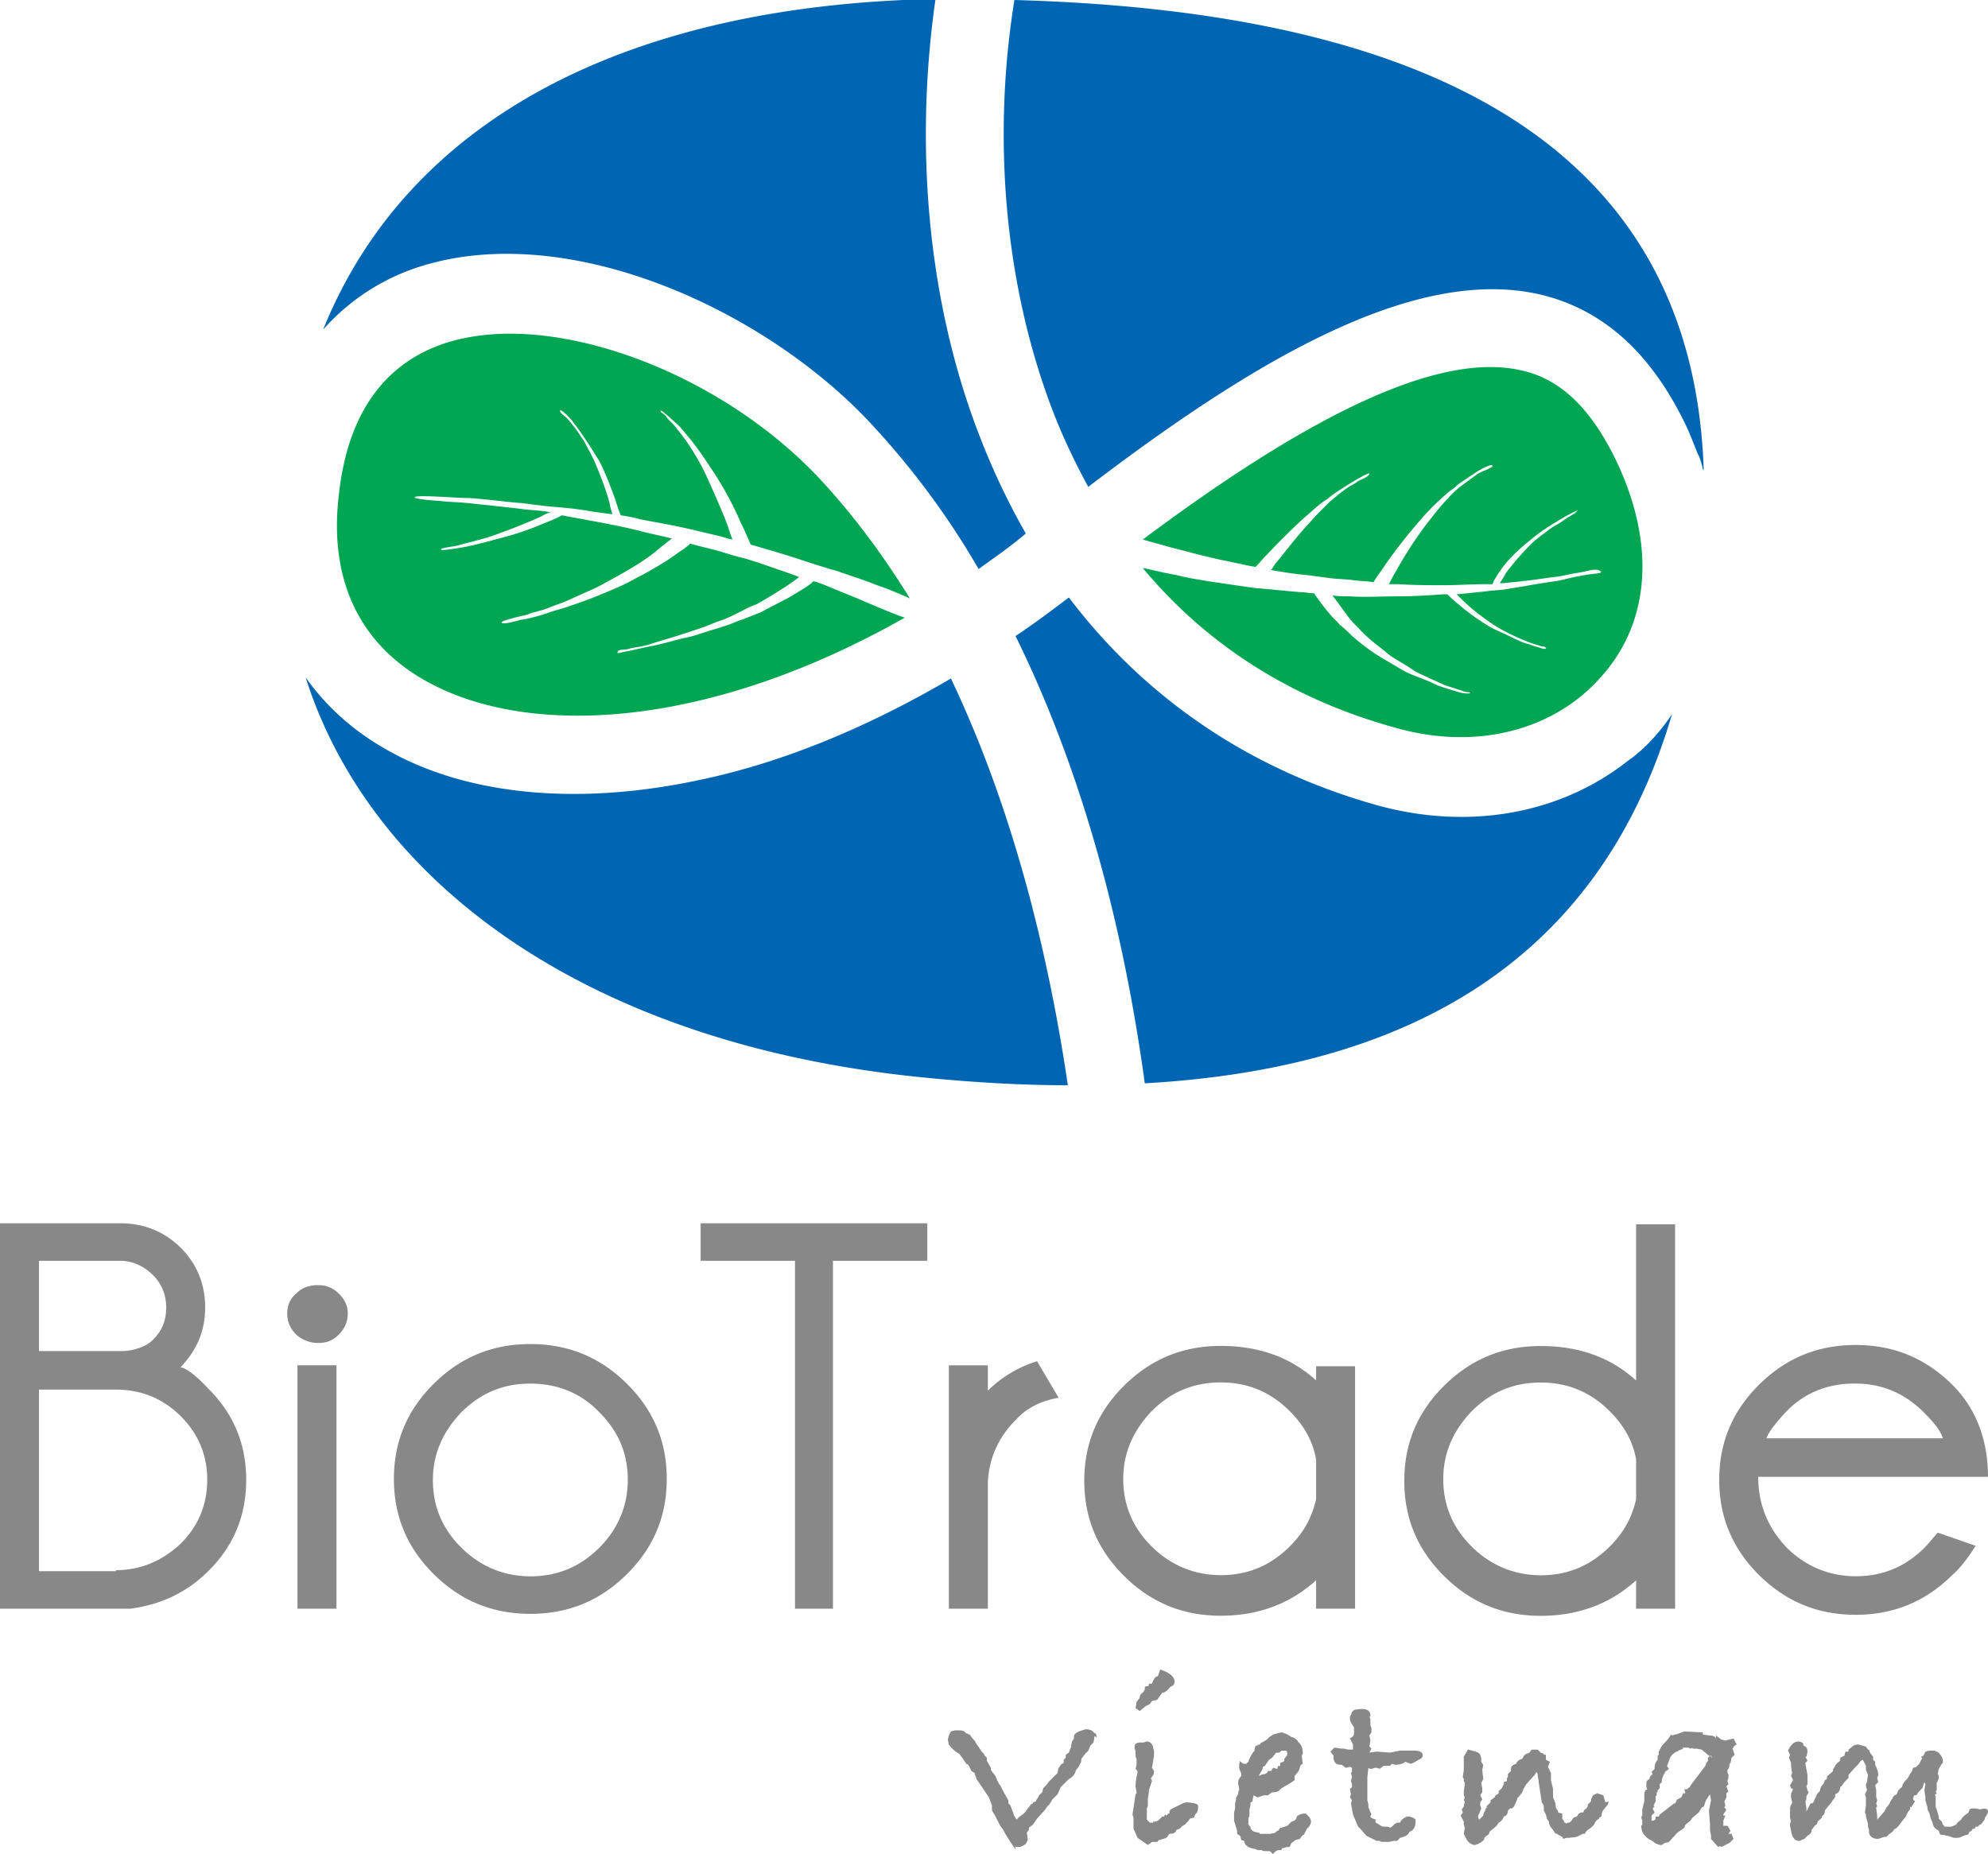 <?xml version="1.0" encoding="UTF-8"?>
<svg xmlns="http://www.w3.org/2000/svg" width="149" height="139" fill="none">
  <g clip-path="url(#a)">
    <path d="M31.446 19.996c11.148-3.574 26.14 3.27 34.136 12.09a60.421 60.421 0 0 1 7.765 10.57c1.154-.836 2.384-1.673 3.537-2.661a53.36 53.36 0 0 1-3.46-7.3c-3.844-9.885-4.92-21.52-3.306-32.773C47.053.378 30.6 8.895 24.218 24.71a16.235 16.235 0 0 1 7.228-4.715ZM122.013 57.031c-4.998 3.955-11.84 5.247-18.76 3.346-9.533-2.661-17.376-7.984-23.142-15.588-1.307.989-2.614 1.977-3.998 2.89 5.843 11.862 8.457 24.484 9.688 33.533 18.99-1.065 33.905-8.593 39.518-27.678-1.615 2.433-3.306 3.497-3.306 3.497ZM78.874 30.72c.691 1.825 1.614 3.802 2.69 5.779 12.071-9.2 24.219-16.577 33.752-14.448 4.69 1.065 8.304 4.259 10.918 9.581.384.76.692 1.597.999 2.358 0 0 .231.38.385 1.14 0 .076.076.076.076.152C126.849 8.745 103.399.76 76.029 0c-1.692 10.493-.692 21.443 2.845 30.72ZM71.27 50.865c-6.228 3.65-12.61 6.311-18.837 7.604-8.841 1.901-17.068 1.217-23.065-2.053-2.69-1.445-4.843-3.346-6.458-5.627 4.767 15.056 20.682 27.374 46.053 29.96 3.768.38 7.458.608 11.072.608-1.23-8.364-3.69-19.846-8.765-30.492Z" fill="#0066B3"></path>
    <path d="M120.938 34.137c-1.845-3.65-4.075-5.78-6.996-6.388-7.151-1.596-18.299 5.247-28.294 12.699.846.228 1.846.532 3.076.836a73.29 73.29 0 0 0 2.768.685c.845.152 1.691.38 2.614.532.23-.228.46-.532.845-.912a49.17 49.17 0 0 1 2.845-2.814c.538-.456 1.076-.989 1.691-1.369.539-.456 1.077-.76 1.538-1.064.231-.152 1.615-.989 1.615-.837 0 .228-.692.457-.923.609-.154.152-.384.228-.615.38-.461.304-.923.684-1.46 1.14-.462.457-1 .989-1.462 1.521-1 1.065-1.845 2.205-2.537 3.042-.153.152-.23.38-.384.532.846.152 1.768.304 2.69.38.539.076 1.154.152 1.692.228.615.076 1.153.076 1.769.152.538.077 1.076.077 1.537.153.154-.305.538-.76.923-1.37a41.201 41.201 0 0 1 2.768-3.497 17.441 17.441 0 0 1 1.691-1.673c.308-.304.615-.456.846-.684.23-.228.538-.38.845-.608l.692-.457c.231-.152 1.077-.608 1.154-.456.077.152-.846.456-1.077.608-.23.152-1.153.837-1.46 1.065-.231.228-.539.456-.769.76-.539.532-1 1.14-1.538 1.825a28.65 28.65 0 0 0-2.383 3.65c-.231.38-.385.684-.539.989h.692c1.154.076 2.307.076 3.383.076 1.077 0 2.153-.076 3.152-.076h.539c0-.076.077-.152.077-.228.153-.229.307-.533.538-.837.461-.684 1.23-1.445 2.076-2.129.461-.38.845-.684 1.307-.989.461-.304.845-.532 1.23-.76.384-.228.692-.38.845-.456.231-.076.385-.228.308-.152-.077.152-.308.304-.461.38-.231.152-.385.228-.692.456-.308.228-.692.38-1.077.684-.384.305-.845.609-1.23.989a21.45 21.45 0 0 0-1.922 2.205 6.677 6.677 0 0 1-.461.76h.307c.462-.075.923-.075 1.384-.151.846-.077 1.692-.229 2.384-.305.692-.076 1.153-.228 1.691-.304 1-.152 1.384-.38 1.768-.152.308.228-.538.152-1.537.38-.538.076-1.307.304-1.769.38-.615.077-1.537.229-2.383.38l-1.384.229c-.461.076-.999.076-1.461.152-.692.076-1.46.152-2.229.228l.461.456c.538.532 1.384 1.217 2.307 1.825.461.304.922.532 1.383.76.462.229.846.38 1.231.533.384.152.692.228.922.304.231.076.308 0 .385.152.076.076-.154.076-.385 0-.23-.076-.538-.152-.922-.304-.385-.076-.846-.304-1.307-.532-.462-.228-1-.457-1.461-.685a16.984 16.984 0 0 1-2.46-1.749c-.385-.304-.692-.608-.846-.76h-.308c-1.076.076-2.229.152-3.459.152-1.154 0-2.384.076-3.537 0-.461 0-.923 0-1.307-.076.154.228.384.532.615.837.154.228.384.532.615.836.231.304.538.608.769.836.538.609 1.23 1.14 1.922 1.673.307.304.692.532 1.076.76.385.229.769.457 1.077.685.384.228.768.38 1.076.532.308.152.692.304.999.456.308.153.616.229.846.305l.692.228c.385.152.461.076.615.152.077.076-.307.076-.692 0-.23-.076-1.076-.304-1.461-.456-.307-.076-.691-.305-1.076-.457l-1.153-.456c-.385-.152-.769-.38-1.153-.608l-1.154-.684c-.768-.457-1.537-1.065-2.152-1.597-.308-.304-.615-.609-.923-.837-.231-.304-.538-.532-.769-.836-.461-.532-.769-.989-1-1.293-.076-.076-.076-.152-.153-.228-.308 0-.615-.076-.846-.076-1.153-.076-2.306-.228-3.46-.304a306.843 306.843 0 0 1-3.152-.456c-1-.153-1.999-.305-2.844-.533-.923-.152-1.769-.38-2.538-.532 4.229 5.095 10.38 9.657 19.068 12.014 5.996 1.673 11.84.152 15.376-3.954 3.691-4.182 3.998-10.19.846-16.5ZM64.966 45.166c-.846-.38-1.845-.76-2.922-1.217-.384-.152-.768-.304-1.076-.38l-.154.152c-.384.305-.922.609-1.537.989-.692.38-1.461.76-2.307 1.216-.461.152-.922.38-1.384.533-.461.152-.922.38-1.46.532-.462.152-1 .304-1.461.456-.462.152-.923.304-1.384.38-.923.229-1.692.457-2.46.609-.77.152-1.384.304-1.769.38-.461.076-.846.228-.769.076.077-.228.308-.152.77-.228.46-.152.999-.152 1.69-.38.692-.228 1.538-.457 2.46-.76l1.385-.457c.461-.152.922-.38 1.384-.532.46-.152.922-.38 1.383-.608.462-.229.846-.457 1.308-.609.845-.456 1.537-.912 2.152-1.292.462-.305.77-.533 1.077-.76-.308-.153-.615-.229-1-.381-1.153-.38-2.306-.837-3.537-1.14-.614-.153-1.23-.38-1.845-.533-.615-.152-1.23-.304-1.768-.456 0 0-.077 0-.077.076-.077.076-.23.152-.384.304-.385.228-.846.608-1.461.988-.615.38-1.384.837-2.153 1.217-.769.456-1.691.837-2.614 1.217-.922.38-1.768.684-2.69.988-.462.152-.846.228-1.23.38-.385.152-1.77.533-2.077.533-.307.076-1.307.38-1.46.228-.154-.152 1.614-.532 1.922-.608.307-.153 1.076-.305 1.46-.457.385-.152.77-.304 1.23-.456l2.538-1.14c.845-.457 1.691-.913 2.46-1.37.769-.456 1.46-.912 1.999-1.368.461-.38.846-.684 1.153-.912-.846-.228-1.691-.38-2.537-.609-1.23-.304-2.46-.532-3.69-.76-.692-.152-1.384-.228-2-.38 0 0-.538.304-1.383.608-.846.38-1.922.76-3.076 1.065-1.153.304-2.23.608-3.152.76-.461.076-1.46.228-1.46.152-.154-.152 1.076-.228 1.46-.38.846-.228 1.922-.456 3.075-.913a40.173 40.173 0 0 0 2.999-1.216c.23-.152.461-.228.692-.304-.154 0-.385-.077-.538-.077-.538-.076-1-.076-1.538-.152s-3.383-.38-4.152-.456c-.769-.076-1.384-.076-1.999-.152-1.153-.076-1.691-.152-1.922-.228-.538-.304 3.076 0 3.844 0 .77 0 3.69.38 4.152.38.538.076 2.307.304 2.691.304.769.076 1.615.152 2.383.304.539.077 1.077.153 1.692.229a7.816 7.816 0 0 1-.23-.913c-.231-.836-.616-1.9-1.077-2.965-.23-.533-.538-1.065-.769-1.521-.154-.228-.692-1.065-.846-1.217-.307-.38-.461-.608-.692-.76-.153-.152-.307-.228-.307-.38 0-.229.846.608 1.076.988.154.152.769 1.065.923 1.293.307.456.615.988.922 1.444.539 1.065.923 2.13 1.23 2.966.154.532.308.913.385 1.14.461.077 1 .153 1.46.305 1.23.228 2.538.456 3.845.76.615.152 1.307.304 1.922.456.384.077.769.229 1.153.305-.077-.228-.23-.609-.307-.913-.385-1.064-1-2.433-1.615-3.802a16.27 16.27 0 0 0-1.076-1.977 14.522 14.522 0 0 0-1.154-1.597 3.32 3.32 0 0 0-.46-.532c-.154-.152-.308-.304-.385-.456-.23-.228-.385-.228-.385-.38 0-.153 1.307 1.064 1.461 1.216.385.456.846.989 1.23 1.521.462.608.846 1.217 1.307 1.901a25.736 25.736 0 0 1 2 3.726c.384.76.614 1.369.768 1.673 1.077.304 2.076.608 3.075.912 1.154.38 2.307.76 3.383 1.065 1.077.38 2.076.684 2.999 1.064.922.305 1.768.685 2.46.989-1.922-3.118-4.152-6.16-6.689-8.897-6.227-6.691-15.76-10.95-23.295-10.95-1.692 0-3.306.229-4.767.685-4.69 1.52-7.458 5.399-8.073 11.634-.692 6.311 1.691 11.178 6.92 13.915 7.457 3.954 20.604 3.498 35.52-4.942-1.077-.38-1.923-.76-2.845-1.14Z" fill="#00A651"></path>
    <path d="m82.033 130.173-.076.456-.231.228-.154.38-.23.229-.231.304c-.077.076-.077.152-.077.304l-.077.152c-.077.152-.154.304-.307.456-.077.304-.231.532-.539.685l-.154.152-.46.456-.231.532-.385.38-.23.381-.154.152-.154.228-.615.684-.308.456-.307.228v.153l-.154.228.077.532-.154.304c-.23.152-.384.228-.538.228-.154 0-.23 0-.307-.076.076.076.076.152.076.228-.153-.152-.384-.532-.769-1.14l-.153-.304-.23-.305-.155-.304-.23-.456-.231-.38v-.38l-.23-.609-.462-.684-.461-.684-.154-.457-.23-.152-.231-.456-.154-.076-.308-.456c-.076-.076-.153-.228-.23-.304-.308-.153-.538-.381-.77-.685l-.076-.38.077-.304.154-.304.307-.076h.23c.155 0 .308 0 .462.076l.154.152h.077l.077.076h.077l.077.076.153.228.154.152.23.38c.078.076.154.228.308.456l.154.153.077.152.154.152v.228l.307.532v.152l.154.228c.154.152.23.304.308.533v.076h.076c0 .152.077.228.154.304l.154.304.154.304.307.532v.229l.154.152.23.608c0 .152.154.304.231.456l.23-.228.231-.152.231-.228c.077-.152.23-.304.385-.532l.153-.076v-.077l.231-.076v-.076c.077-.076.154-.228.23-.38l.231-.228.077-.304.23-.228.231-.304.231-.228.308-.305c.077 0 .077-.152.154-.456l.076-.076.077-.152.23-.152v-.228l.155-.152v-.228l.23-.152.077-.229.077-.152.077-.456.154-.228v-.228c.077-.152.23-.228.384-.304l.461-.152h.077c.231 0 .462.076.538.228.154.076.231.152.231.304v.076c-.154-.152-.154-.076-.154-.076ZM89.8 135.422c0 .304-.077.456-.154.532l-.077.076-.077.228-.308.076c-.076.152-.23.304-.384.456l-.154.076-.23.228-.231.076c-.077.229-.23.305-.538.305 0 0-.077.076-.154.228-.154.152-.384.152-.538.228h-.077l-.154.152h-.384l-.308.228-.769-.532-.307-.685v-.836l-.077-.228.23-1.521.077-.076c0-.152-.076-.38-.076-.532 0-.076 0-.304.076-.685l.077-.38c0-.076-.077-.152-.153-.228l.076-.304v-.456c-.076-.076-.076-.228-.076-.38v-.153c0-.076-.077-.228-.077-.304 0-.304.153-.38.461-.38h.23c.154-.076.231-.076.231-.076.23 0 .385.152.462.38v.076a.818.818 0 0 1 .076.38v.229l-.153.912.153.228c0 .228-.076.38-.23.532l.077.229-.231.684c0 .304-.077.532-.077.684v.457l-.077.228V136.41l.23.228h.232v-.076h.153l.231-.076.23-.228.078-.076h.153v-.076l.077-.076.077.076.154-.152h.077v-.152l.077-.152.153-.076.308-.152c.307-.153.538-.305.769-.305h.077c.692.076.768.152.768.305Zm-1.769-9.353c0 .152-.077.304-.307.38-.231.304-.462.456-.615.456l-.231.304-.154.228-.384.076-.154.229-.308.152-.46.38-.308-.228.076-.456.231-.305c0-.152.077-.304.308-.456v-.076l.077-.076v-.228l.307-.076v-.152h.23c.078-.228.154-.38.308-.532h.077l.077-.077.154-.456c.692.228 1.076.533 1.076.913ZM98.258 136.566c0 .153-.076.305-.307.533l-.23.456h-.078l-.23.304-.308.076-.307.228-.154.304h-.23c-.154.077-.231.076-.308.076l-.077.153h-.154c-.154 0-.308.076-.461.304l-.23-.228h-.231c-.154 0-.308 0-.385-.076h-.308l-.153-.076c-.462-.076-.77-.229-.846-.533v-.076l-.23-.076-.078-.304-.23-.152v-.228l-.23-.761v-.608l.076-.304v-.38l.077-.304v-.152l.154-.229c0-.076 0-.228.077-.304v-.076l-.077-.456c0-.228.077-.38.23-.532v-.076c0-.076 0-.152-.076-.304-.077-.153-.077-.229-.077-.305 0-.152 0-.304.077-.456.076.152.23.228.384.228h.077c0-.076.077-.076.153-.152.077-.304.231-.532.385-.76l.077-.076c0-.076 0-.152.077-.38h.153v-.077h.154c.077-.076.077-.152.154-.152 0 0 .154-.076.385-.228l.23-.228c.077 0 .077-.076.154-.076l.077-.076c.307-.076.538-.152.615-.152.077 0 .154 0 .23.076h.077l.154.076c.154.076.308.228.461.228l.308.228v.076c.308.228.384.533.384.913l-.076.152.076.608-.153.076-.154.457-.308.38v.304c-.384.304-.769.456-1.076.684-.077.152-.308.228-.538.228h-.077l-.308.228h-.307l-.462.153-.307-.153c0 .076-.077.229-.077.457l-.154.076v.228l-.077.304v.532l-.076.076v.457c0 .076.076.152.153.228 0 .152.077.228.154.304l.154.076.384.076v.076h.769l.384-.076.154-.152h.077l.154-.228h.077l.461-.152.23-.228.078-.077c.23-.076.384-.152.384-.38a.879.879 0 0 1 .615-.228h.077c.23.228.384.38.384.608Zm-1.768-5.094s0-.076-.077-.228h-.384l-.154.152H95.644l-.307.38-.23.152-.308.456-.154.076c0 .228-.154.381-.23.533l-.078.152c.154-.076.308-.152.462-.152l.153-.076.077-.152h.231l.154-.229h.077l.23.076.077-.228h.154v-.228l.23-.076.078-.076v-.152l.23-.304c-.077.076 0 0 0-.076ZM106.634 131.615c0 .076-.077.228-.307.304-.077.076-.154.076-.231.152-.154.076-.307.152-.384.152l-.385-.152c-.153.152-.461.228-.769.228l-.23-.076-.154.152h-.461l-.308.229c-.154-.077-.23-.077-.384-.077 0 0-.154.077-.231.077-.077 0-.154 0-.23-.077l-.077.685v1.749l.077.304v.228l.23.532s-.077.076-.077.152.154.152.385.228v.229l.153.076.231.152.154.076h.231c.076 0 .23 0 .307.076.077 0 .154-.076.308-.228.076-.076.23-.152.307-.152h.154c.077-.229.307-.381.538-.457.231 0 .461.076.615.228v.153c0 .38-.154.684-.461.76-.077.228-.308.38-.692.456l-.231.228h-.23l-.385.076h-.384c-.077 0-.231 0-.308-.076h-.23l-.615-.304-.154-.076-.385-.456-.23-.228-.385-.913-.153-.836.076-.228-.153-.228.077-.228-.077-.381.153-.152v-.228l-.076-.228.076-.304-.076-.304.076-.076v-.305l-.153-.076-.308.076-.307-.228h-.077c-.385 0-.538-.228-.538-.608v-.076l-.231-.304.307-.304.462.076h.23l.308.076h.384v-.38l-.23-.457.23-.152.077-.152v-.532l-.154-.228c-.076-.152-.153-.228-.153-.38s0-.229.077-.305l.076-.228.154-.152c.308-.076.538-.076.615-.076.385 0 .615.152.615.532l-.077.077c.077.076.077.228.077.304v.304l.077.228v.304l-.154.228.077.38-.077.457.154.152-.154.304.539-.076.999.076.769-.152H105.942c.539 0 .692.152.692.38ZM120.552 135.118c0 .076-.077.228-.231.38l-.231.304-.076.381-.154.076v.076a.781.781 0 0 0-.385.456c-.153.152-.307.304-.461.38l-.154.152-.077.152h-.153l-.462.228-.615.076h-.154l-.23.077-.077-.153c-.154-.076-.308-.152-.384-.228-.154 0-.231-.152-.308-.304-.231-.228-.308-.456-.308-.532v-.076l-.153-.228-.077-.304-.154-.305v-.38l-.154-.228-.23-1.521c0-.228-.077-.38-.077-.532v-.076l-.077-.152-.154.228-.615.684-.231.381-.077.228-.23.304-.154.152v.076l-.231.532-.153.152h-.154l-.154.152c0 .229-.077.381-.307.457a.781.781 0 0 1-.385.456l-.154.228c-.23.228-.461.38-.538.456 0 .152-.077.228-.23.304l-.154.152c0 .229-.231.305-.462.457l-.23.076c-.231 0-.461-.152-.615-.38l-.231-.457.077-.456-.077-.228v-.228l-.231-.456.154-.229-.077-.228.154-.228.077-.38-.077-.076.077-.228-.077-.152v-.304l.077-.533c0-.152-.077-.228-.077-.228v-.152l-.077-.152.077-.532V131.696l.308-.532c.384.076.615.152.768.228.154.076.231.304.231.532v.153l.154.228-.077.38.077.684-.154.304.077.381v.304l-.154.228.154.304-.154.228v.228l.077.228-.154.381-.077.152v.152l.077.152.308-.304a.58.58 0 0 1 .154-.381c0-.152.077-.228.153-.228l-.076-.076.23-.228.077-.076v-.152l.308-.228.077-.152.153-.076.692-.761c-.077.076-.23.305-.615.685v-.152l.231-.228.154-.305v-.152l.23-.076v-.228l.077-.076V132.989l.231-.228v-.152c0-.228.154-.304.384-.38.077-.229.231-.305.461-.381l.077-.152c.077-.152.231-.228.462-.304l.153-.228h.462l.23.228.231.076v.076h.154v.38l.307.153-.153.38.23.456v.532l.154.685v.608l.154.38.077.456c.077.076.153.152.153.304l.308.077v.38l.154.228v.076h.077l.076.076.077-.076h.077c.154 0 .231-.152.385-.38l.23-.076.077-.076c0-.076.077-.152.231-.229h.154l.076-.076v-.076l.077-.076a.417.417 0 0 0 .231-.38l.231-.228v-.152l.153-.304.308-.152.461.152.154.532c.231-.076.231-.076.231 0ZM130.008 130.861l-.154.229.154.456-.231.228-.076.38-.077.076v.076a.577.577 0 0 1-.154.38v.152c0 .076.077.153.077.229V133.295l-.077.228.077.228-.154.152.077.228.077.152-.154.152v.304l-.154.305.077.304-.077.152.154.152-.231.38v.076h.154l-.154.38v.381h.308l.231.38-.154.228h.23c.077.152.077.228.154.38l-.23.228c-.077.076-.231.152-.385.228l-.307.152-.077-.076-.154.076-.538-.608v-.304c-.077-.228-.077-.456-.077-.684v-.076l-.077-1.065.154-.76-.077-.457-.308.457-.153.456-.154.076-.231.38-.461.38-.154.228-.384.305-.077.228-.538.38-.615.684-.308.076-.231.152a.981.981 0 0 1-.692-.304c-.538-.228-.845-.608-.845-1.14l.077-.076v-.305l-.077-.228.077-.228v-.38l.153-.608V134.587c0-.076 0-.228.077-.38l.154-.076c-.077-.076-.077-.152-.077-.228V133.675c0-.152.077-.228.231-.304 0-.152.077-.228.23-.38l-.076-.153.23-.228v-.076c0-.228.077-.456.231-.608v-.304l.077-.076v-.152c0-.076 0-.152.077-.152v-.076c.077-.152.153-.305.384-.533.231-.228.384-.456.461-.608l.077.076.231-.076h.077l.615-.228 1.384.076v.152l.461.076c.308 0 .461.076.538.228V130.101l.385.304.307.076.615-.152.231.456-.154.076Zm-1.691.913-.077-.152h-.154l-.538-.456-.385-.076h-.307v-.076l-.154.076-.154-.076h-.461l.077.076-.384.152-.077.076h-.077c-.231.152-.385.304-.462.456l-.153.456-.077.152.154.228-.308.228v.076a1.22 1.22 0 0 0-.231.685l-.153.152v.304l-.154.152v.152h-.077v.228l-.077.076v.381l-.154.304.077.076-.154.152.154.304-.23.228v.38h.153c.077-.076.154-.076.154-.152v-.152h.231l.077-.152 1.076-.836h.077l.154-.304c.077 0 .153-.077.307-.153l.154-.304h.154l-.077-.304h.23c0-.076.077-.076.154-.152s.077-.152.154-.228l.923-1.217.153-.228v-.076l.154-.228v-.228l.154-.152.154.152ZM149 135.877c-.077.153-.154.305-.231.381 0 .152-.076.228-.153.304-.077.152-.154.228-.231.228l-.077.076c-.077.076-.077.076-.231.076l-.076.152h-.154l-.077.152-.154.076-.077.152-.077.076c-.153 0-.307.076-.461.152-.154.076-.307.076-.461.076-.154 0-.308-.076-.538-.152-.154 0-.308-.076-.308-.076h-.231l-.076-.076-.077-.228-.231-.152c-.154-.152-.231-.304-.231-.456a2.282 2.282 0 0 1-.23-.685l-.154-.304v-.152l-.154-.532v-.228l-.077-.532.077-.457-.077-.152-.153.457c-.231.228-.385.38-.385.456-.077.076-.077.076-.154.076h-.077l-.076.228v.076c0 .076.076.076.153.152 0 0-.077.076-.153.228-.077.076-.077.152-.154.228l-.077-.076v.228c-.154.152-.231.304-.308.533-.153.152-.307.38-.538.684l-.23.228h-.077a.922.922 0 0 1-.385.38l-.23.228h-.154l-.461.152c-.385 0-.616-.152-.692-.456v-.228l-.077-.228v-.228l-.154-.532v-.152l-.077-.153.077-.532v-.608l-.077-.228.154-.304c0-.076-.077-.229-.077-.457l.077-.152.077-.532-.154-.38v-.304l-.077-.152-.154-.305-.153.076-.231.305-.231.228-.461.532v.228l-.308.304-.153.228-.154.152a.572.572 0 0 1-.385.533v.228c-.076.076-.153.152-.23.304-.077.152-.154.152-.154.228l-.154.152-.23.304c0 .228-.077.305-.231.457v.076l-.308.304-.076.228c-.077 0-.154.076-.308.304l-.077.076c0 .228-.077.304-.307.456l-.231.228c-.231.077-.308.153-.384.153-.308 0-.539-.229-.616-.761l-.076-.38v-.076c0-.076 0-.152.076-.228l-.076-.304v-.609c0-.228.076-.38.153-.456 0-.228-.077-.38-.077-.456v-.304c.077-.076.077-.152.154-.304l-.154-.076c0-.077-.076-.153-.076-.153 0-.076.076-.228.23-.456l-.154-.304.077-.228-.077-.532v-.228l-.153-.381.077-.228-.154-.304c.23-.456.461-.684.769-.684.153 0 .307.076.384.152v.152c.231.076.308.228.308.456 0 0 0 .076-.077.38h-.077l.154.304-.154.153v.076l.154.836v.684l-.077.152.077.305c0 .076.076.076.076.152s-.076.152-.153.304c0 .152 0 .304-.077.38l.077.532v.228l.077-.152.23-.456h.077c.077 0 .154-.076.231-.304l.154-.304c0-.076.076-.152.23-.304l.077-.305.231-.304.077-.228c.076 0 .153-.076.153-.152v-.076c0-.076.154-.152.385-.38l.077-.076v-.152l.077-.076c.076-.228.23-.38.461-.533l-.077-.076h.077v-.152l.307-.152.077-.304h.231v-.152l.384-.304c.154-.076.308-.076.308-.076.154 0 .307.076.615.152l.154.228h.077l.076.228.231.304v.228l.154.152v.229c.154.304.231.532.231.76l-.077.228.077.304-.231.228.077.381v.38c0 .076 0 .152.077.38l-.077.228.077.228-.077.076c0 .152.077.456.077.837v.076l.538-.609.154-.304a1.05 1.05 0 0 0 .23-.304c.077-.152.154-.304.231-.38 0-.076.077-.152.154-.228l.153-.076c.077-.228.154-.38.385-.533l.077-.228.154-.228.153-.152c.077-.076.154-.228.231-.38l.154-.228.077-.228.23-.076.231-.228.231-.457h-.077v-.076l.153-.076.154-.304c.231-.076.308-.076.308-.076h.384l.308.152.23.304.077.228v.229l-.077.076-.23.38-.077.38c.077.076.077.152.077.304 0 .076-.077.152-.077.228l-.077.152v.533l-.077.076.077.152-.154.152c.077 0 .077.076.077.228v.608s.077.228.231.761v.152l.23.228.077.228.077.076.077.076h.384c.154 0 .231-.076.462-.152.077-.152.153-.228.384-.38 0-.076.077-.152.231-.304l.307-.229.077-.228c.077-.076.231-.076.308-.076.153 0 .307 0 .461.076.538-.152.615 0 .615.228ZM15.607 104.098c1.922 1.901 2.845 4.182 2.845 6.843 0 2.661-.923 4.943-2.845 6.844-1.614 1.596-3.536 2.509-5.843 2.813H0V91.703h8.995c1.769 0 3.306.608 4.537 1.825 1.23 1.217 1.845 2.737 1.845 4.486 0 1.75-.615 3.194-1.846 4.487.462.076 1.154.608 2.076 1.597ZM2.922 94.517v6.767h6.38c.924-.076 1.692-.38 2.154-.836.692-.685 1-1.445 1-2.434 0-.912-.308-1.748-1-2.433-.692-.684-1.538-1.064-2.46-1.064H2.921Zm5.766 23.192c1.845 0 3.46-.685 4.843-1.977 1.307-1.293 2-2.89 2-4.791 0-1.901-.693-3.498-2-4.79-1.306-1.293-2.921-1.977-4.843-1.977H2.922v13.611h5.766v-.076ZM25.372 96.952c.46.456.692.913.692 1.52 0 .61-.231 1.142-.692 1.598-.462.456-.923.608-1.538.608s-1.153-.228-1.615-.608c-.461-.456-.692-.989-.692-1.597s.231-1.14.692-1.52c.462-.457 1-.61 1.615-.61.538 0 1.076.153 1.538.61Zm-.154 5.399V120.6h-2.922v-18.249h2.922ZM39.749 100.758c2.845 0 5.228.988 7.227 2.965 1.999 1.977 2.998 4.335 2.998 7.148 0 2.814-1 5.171-2.998 7.148-1.999 1.977-4.382 2.965-7.227 2.965-2.845 0-5.228-.988-7.227-2.965-2-1.977-2.999-4.334-2.999-7.148 0-2.813 1-5.171 2.999-7.148 1.999-1.977 4.382-2.965 7.227-2.965Zm-5.151 5.094c-1.384 1.445-2.153 3.118-2.153 5.095 0 1.977.692 3.65 2.153 5.095 1.384 1.368 3.152 2.129 5.15 2.129 2 0 3.691-.685 5.152-2.129 1.384-1.369 2.153-3.118 2.153-5.095 0-1.977-.692-3.65-2.153-5.095-1.384-1.444-3.152-2.129-5.151-2.129-1.999 0-3.69.685-5.151 2.129ZM62.43 94.517v26.081h-2.845V94.517h-7.073v-2.814h16.99v2.814H62.43ZM79.344 104.784c-1.307.228-2.384.761-3.152 1.597-1.384 1.369-2.076 2.966-2.153 4.791v9.428h-2.922v-18.249h2.922v1.901c1-.988 2.23-1.749 3.69-2.205l1.615 2.737ZM101.563 120.593h-2.922v-2.129c-1.922 1.748-4.305 2.661-7.15 2.661-2.845 0-5.228-.989-7.227-2.966-1.999-1.977-2.998-4.334-2.998-7.147 0-2.814 1-5.171 2.998-7.148 1.999-1.977 4.382-2.966 7.227-2.966 2.845 0 5.228.837 7.15 2.586v-1.065h2.922v18.174Zm-2.922-8.213v-2.965c-.23-1.369-.922-2.585-1.999-3.65-1.46-1.445-3.152-2.129-5.15-2.129-2 0-3.691.684-5.152 2.129-1.384 1.445-2.153 3.118-2.153 5.095 0 1.977.692 3.649 2.153 5.094 1.384 1.369 3.152 2.129 5.151 2.129 2 0 3.69-.684 5.151-2.129 1.077-1.064 1.692-2.205 2-3.574ZM125.547 120.6h-2.921v-2.129c-1.922 1.749-4.306 2.661-7.151 2.661-2.844 0-5.228-.988-7.227-2.965-1.999-1.977-2.998-4.334-2.998-7.148 0-2.813.999-5.17 2.998-7.147 1.999-1.978 4.383-2.966 7.227-2.966 2.845 0 5.229.836 7.151 2.585v-11.71h2.921V120.6Zm-2.921-8.212v-2.966c-.231-1.368-.923-2.585-1.999-3.65-1.461-1.444-3.153-2.129-5.152-2.129-1.998 0-3.69.685-5.151 2.129-1.384 1.445-2.152 3.118-2.152 5.095 0 1.977.692 3.65 2.152 5.095 1.384 1.368 3.153 2.129 5.151 2.129 1.999 0 3.691-.684 5.152-2.129 1.076-1.065 1.691-2.205 1.999-3.574ZM131.777 110.713c0 2.129.769 3.878 2.153 5.323 1.384 1.369 3.152 2.129 5.151 2.129 1.999 0 3.69-.684 5.151-2.129.231-.228.538-.608 1-1.141l2.844.989c-.538.836-1.076 1.597-1.768 2.205-1.999 1.977-4.382 2.966-7.227 2.966-2.845 0-5.228-.989-7.227-2.966-1.999-1.977-2.999-4.334-2.999-7.148 0-2.813 1-5.17 2.999-7.147 1.999-1.977 4.382-2.966 7.227-2.966 2.845 0 5.228.989 7.227 2.966 1.768 1.749 2.691 4.106 2.691 6.919h-17.222Zm.615-2.889h13.224c-.154-.533-.615-1.141-1.461-1.977-1.461-1.445-3.152-2.129-5.151-2.129-1.999 0-3.767.684-5.151 2.129-.769.836-1.307 1.521-1.461 1.977Z" fill="#888"></path>
  </g>
  <defs>
    <clipPath id="a">
      <path fill="#fff" d="M0 0h149v139H0z"></path>
    </clipPath>
  </defs>
</svg>

